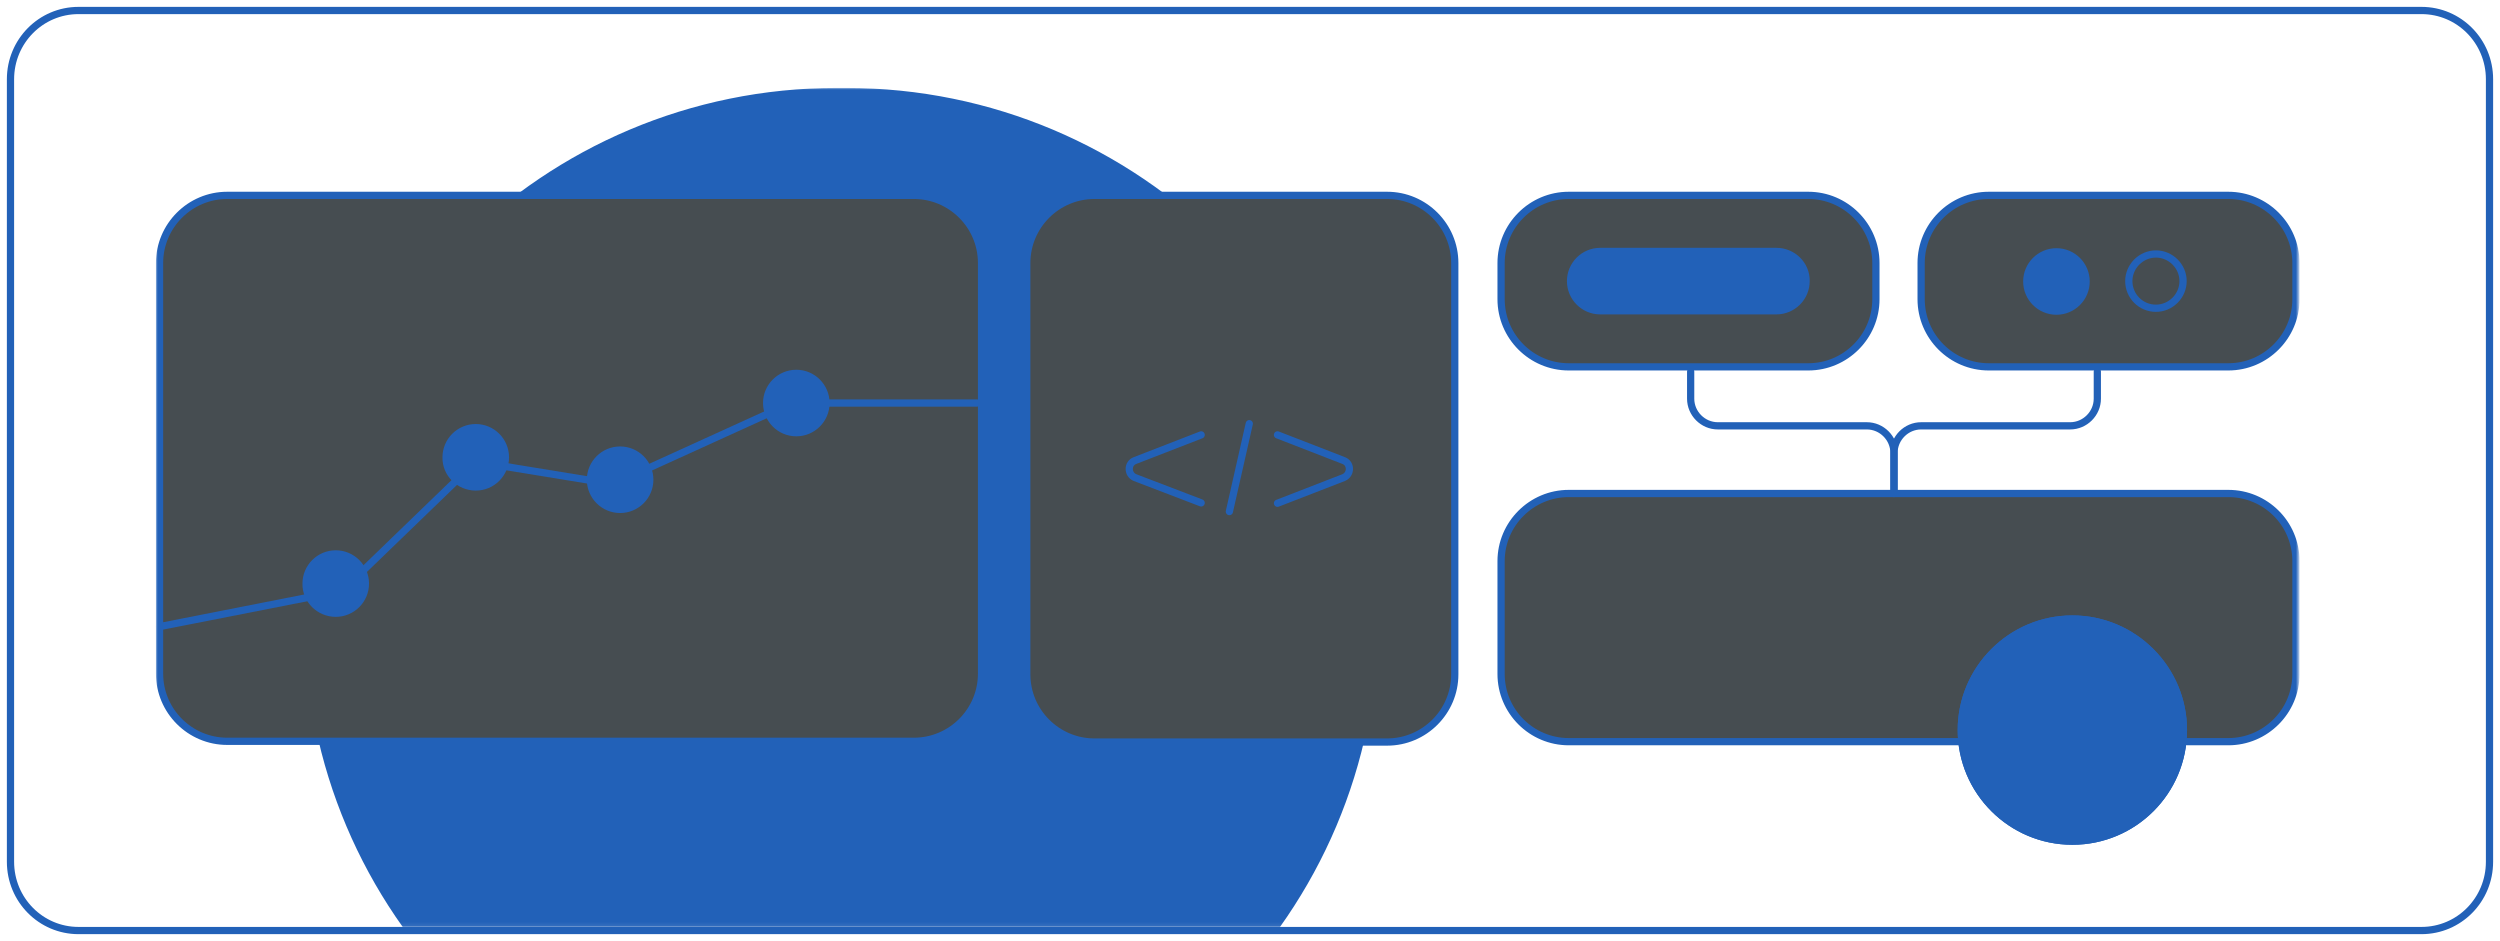 <?xml version="1.0" encoding="utf-8"?>
<!-- Generator: Adobe Illustrator 26.0.0, SVG Export Plug-In . SVG Version: 6.00 Build 0)  -->
<svg version="1.1" id="Capa_1" xmlns="http://www.w3.org/2000/svg" xmlns:xlink="http://www.w3.org/1999/xlink" x="0px" y="0px"
	 viewBox="0 0 691 260" style="enable-background:new 0 0 691 260;" xml:space="preserve">
<style type="text/css">
	.st0{fill:#FFFFFF;filter:url(#Adobe_OpacityMaskFilter);}
	.st1{mask:url(#mask0_37_167_00000126319543914525774340000016092259109125924780_);}
	.st2{fill:#2261B8;stroke:#2261B8;stroke-miterlimit:10;}
	.st3{fill:none;stroke:#2261B8;stroke-width:2;}
	.st4{fill:#464D51;stroke:#2261B8;stroke-width:2;}
	.st5{fill:none;stroke:#2261B8;stroke-width:2;stroke-linecap:round;}
	.st6{fill:none;stroke:#2261B8;}
</style>
<defs>
	<filter id="Adobe_OpacityMaskFilter" filterUnits="userSpaceOnUse" x="43.1" y="24.3" width="592.5" height="293.9">
		<feColorMatrix  type="matrix" values="1 0 0 0 0  0 1 0 0 0  0 0 1 0 0  0 0 0 1 0"/>
	</filter>
</defs>
<mask maskUnits="userSpaceOnUse" x="43.1" y="24.3" width="592.5" height="293.9" id="mask0_37_167_00000126319543914525774340000016092259109125924780_">
	<path class="st0" d="M667,2.9H22.9c-11,0-20,8.9-20,20v213.3c0,11,8.9,20,20,20H667c11,0,20-8.9,20-20V22.8
		C687,11.8,678.1,2.9,667,2.9z"/>
</mask>
<g class="st1">
	<path class="st2" d="M233.8,25.3h-2.5c-80.7,0-146.1,65.3-146.1,145.9c0,80.6,65.4,145.9,146.1,145.9h2.5
		c80.7,0,146.1-65.3,146.1-145.9C379.9,90.7,314.5,25.3,233.8,25.3z"/>
	<path class="st3" d="M233.8,25.3h-2.5c-80.7,0-146.1,65.3-146.1,145.9c0,80.6,65.4,145.9,146.1,145.9h2.5
		c80.7,0,146.1-65.3,146.1-145.9C379.9,90.7,314.5,25.3,233.8,25.3z"/>
	<path class="st4" d="M383.4,54h-80.9c-10.3,0-18.7,8.4-18.7,18.7v113.7c0,10.3,8.4,18.7,18.7,18.7h80.9c10.3,0,18.7-8.4,18.7-18.7
		V72.7C402.1,62.4,393.7,54,383.4,54z"/>
	<path class="st5" d="M332,120.2l-18.3,7.1c-2.1,0.8-2.1,3.8,0,4.7L332,139"/>
	<path class="st5" d="M353.1,120.2l18.3,7.1c2.1,0.8,2.1,3.8,0,4.7l-18.3,7.1"/>
	<path class="st5" d="M345.3,117.1l-5.5,24.3"/>
	<path class="st4" d="M252.6,54H62.8c-10.3,0-18.7,8.4-18.7,18.7v113.5c0,10.3,8.4,18.7,18.7,18.7h189.8c10.3,0,18.7-8.4,18.7-18.7
		V72.7C271.3,62.4,262.9,54,252.6,54z"/>
	<path class="st4" d="M499.8,54h-66.2c-10.3,0-18.7,8.4-18.7,18.7v10c0,10.3,8.4,18.7,18.7,18.7h66.2c10.3,0,18.7-8.4,18.7-18.7v-10
		C518.5,62.4,510.1,54,499.8,54z"/>
	<path class="st4" d="M615.9,136.4H433.6c-10.3,0-18.7,8.4-18.7,18.7v31.2c0,10.3,8.4,18.7,18.7,18.7h182.3
		c10.3,0,18.7-8.4,18.7-18.7v-31.2C634.6,144.7,626.2,136.4,615.9,136.4z"/>
	<path class="st2" d="M491,69h-48.7c-4.8,0-8.7,3.9-8.7,8.7c0,4.8,3.9,8.7,8.7,8.7H491c4.8,0,8.7-3.9,8.7-8.7
		C499.8,72.9,495.8,69,491,69z"/>
	<path class="st4" d="M615.9,54h-66.2c-10.3,0-18.7,8.4-18.7,18.7v10c0,10.3,8.4,18.7,18.7,18.7h66.2c10.3,0,18.7-8.4,18.7-18.7v-10
		C634.6,62.4,626.2,54,615.9,54z"/>
	<path class="st5" d="M44.1,173.2l49.8-9.8c0.5-0.1,0.9-0.3,1.3-0.7l35.4-34.2c0.6-0.5,1.4-0.8,2.1-0.7l36.1,5.9
		c0.5,0.1,1,0,1.4-0.2l48.1-21.9c0.3-0.1,0.7-0.2,1-0.2H270"/>
	<path class="st2" d="M171.4,141.3c4.8,0,8.7-3.9,8.7-8.7c0-4.8-3.9-8.7-8.7-8.7c-4.8,0-8.7,3.9-8.7,8.7
		C162.7,137.4,166.6,141.3,171.4,141.3z"/>
	<path class="st2" d="M220.1,120.1c4.8,0,8.7-3.9,8.7-8.7c0-4.8-3.9-8.7-8.7-8.7c-4.8,0-8.7,3.9-8.7,8.7
		C211.4,116.2,215.3,120.1,220.1,120.1z"/>
	<path class="st2" d="M131.5,135.1c4.8,0,8.7-3.9,8.7-8.7c0-4.8-3.9-8.7-8.7-8.7c-4.8,0-8.7,3.9-8.7,8.7
		C122.7,131.2,126.7,135.1,131.5,135.1z"/>
	<path class="st2" d="M568.4,86.5c4.8,0,8.7-3.9,8.7-8.7c0-4.8-3.9-8.7-8.7-8.7c-4.8,0-8.7,3.9-8.7,8.7
		C559.7,82.6,563.6,86.5,568.4,86.5z"/>
	<path class="st3" d="M595.9,85.2c4.1,0,7.5-3.4,7.5-7.5s-3.4-7.5-7.5-7.5c-4.1,0-7.5,3.4-7.5,7.5S591.7,85.2,595.9,85.2z"/>
	<path class="st2" d="M92.8,170c4.8,0,8.7-3.9,8.7-8.7c0-4.8-3.9-8.7-8.7-8.7s-8.7,3.9-8.7,8.7C84,166.1,88,170,92.8,170z"/>
	<path class="st5" d="M467.3,102.7v7.5c0,4.1,3.4,7.5,7.5,7.5H516c4.1,0,7.5,3.4,7.5,7.5v11.2"/>
	<path class="st5" d="M579.7,102.7v7.5c0,4.1-3.4,7.5-7.5,7.5H531c-4.1,0-7.5,3.4-7.5,7.5v11.2"/>
	<path class="st2" d="M604,201.8c0-17.2-14-31.2-31.2-31.2c-17.2,0-31.2,14-31.2,31.2s14,31.2,31.2,31.2
		C590,233,604,219.1,604,201.8z"/>
	<path class="st6" d="M604,201.8c0-17.2-14-31.2-31.2-31.2c-17.2,0-31.2,14-31.2,31.2s14,31.2,31.2,31.2
		C590,233,604,219.1,604,201.8z"/>
	<path class="st5" d="M563.4,203.1l5.6,6c1,1.1,2.8,1.1,3.7-0.1l11.9-14.1"/>
</g>
<path class="st3" d="M669.3,2.9H21.7c-10.4,0-18.8,8.5-18.8,19v216.3c0,10.5,8.4,19,18.8,19h647.6c10.4,0,18.8-8.5,18.8-19V21.9
	C688.1,11.4,679.7,2.9,669.3,2.9z"/>
</svg>
